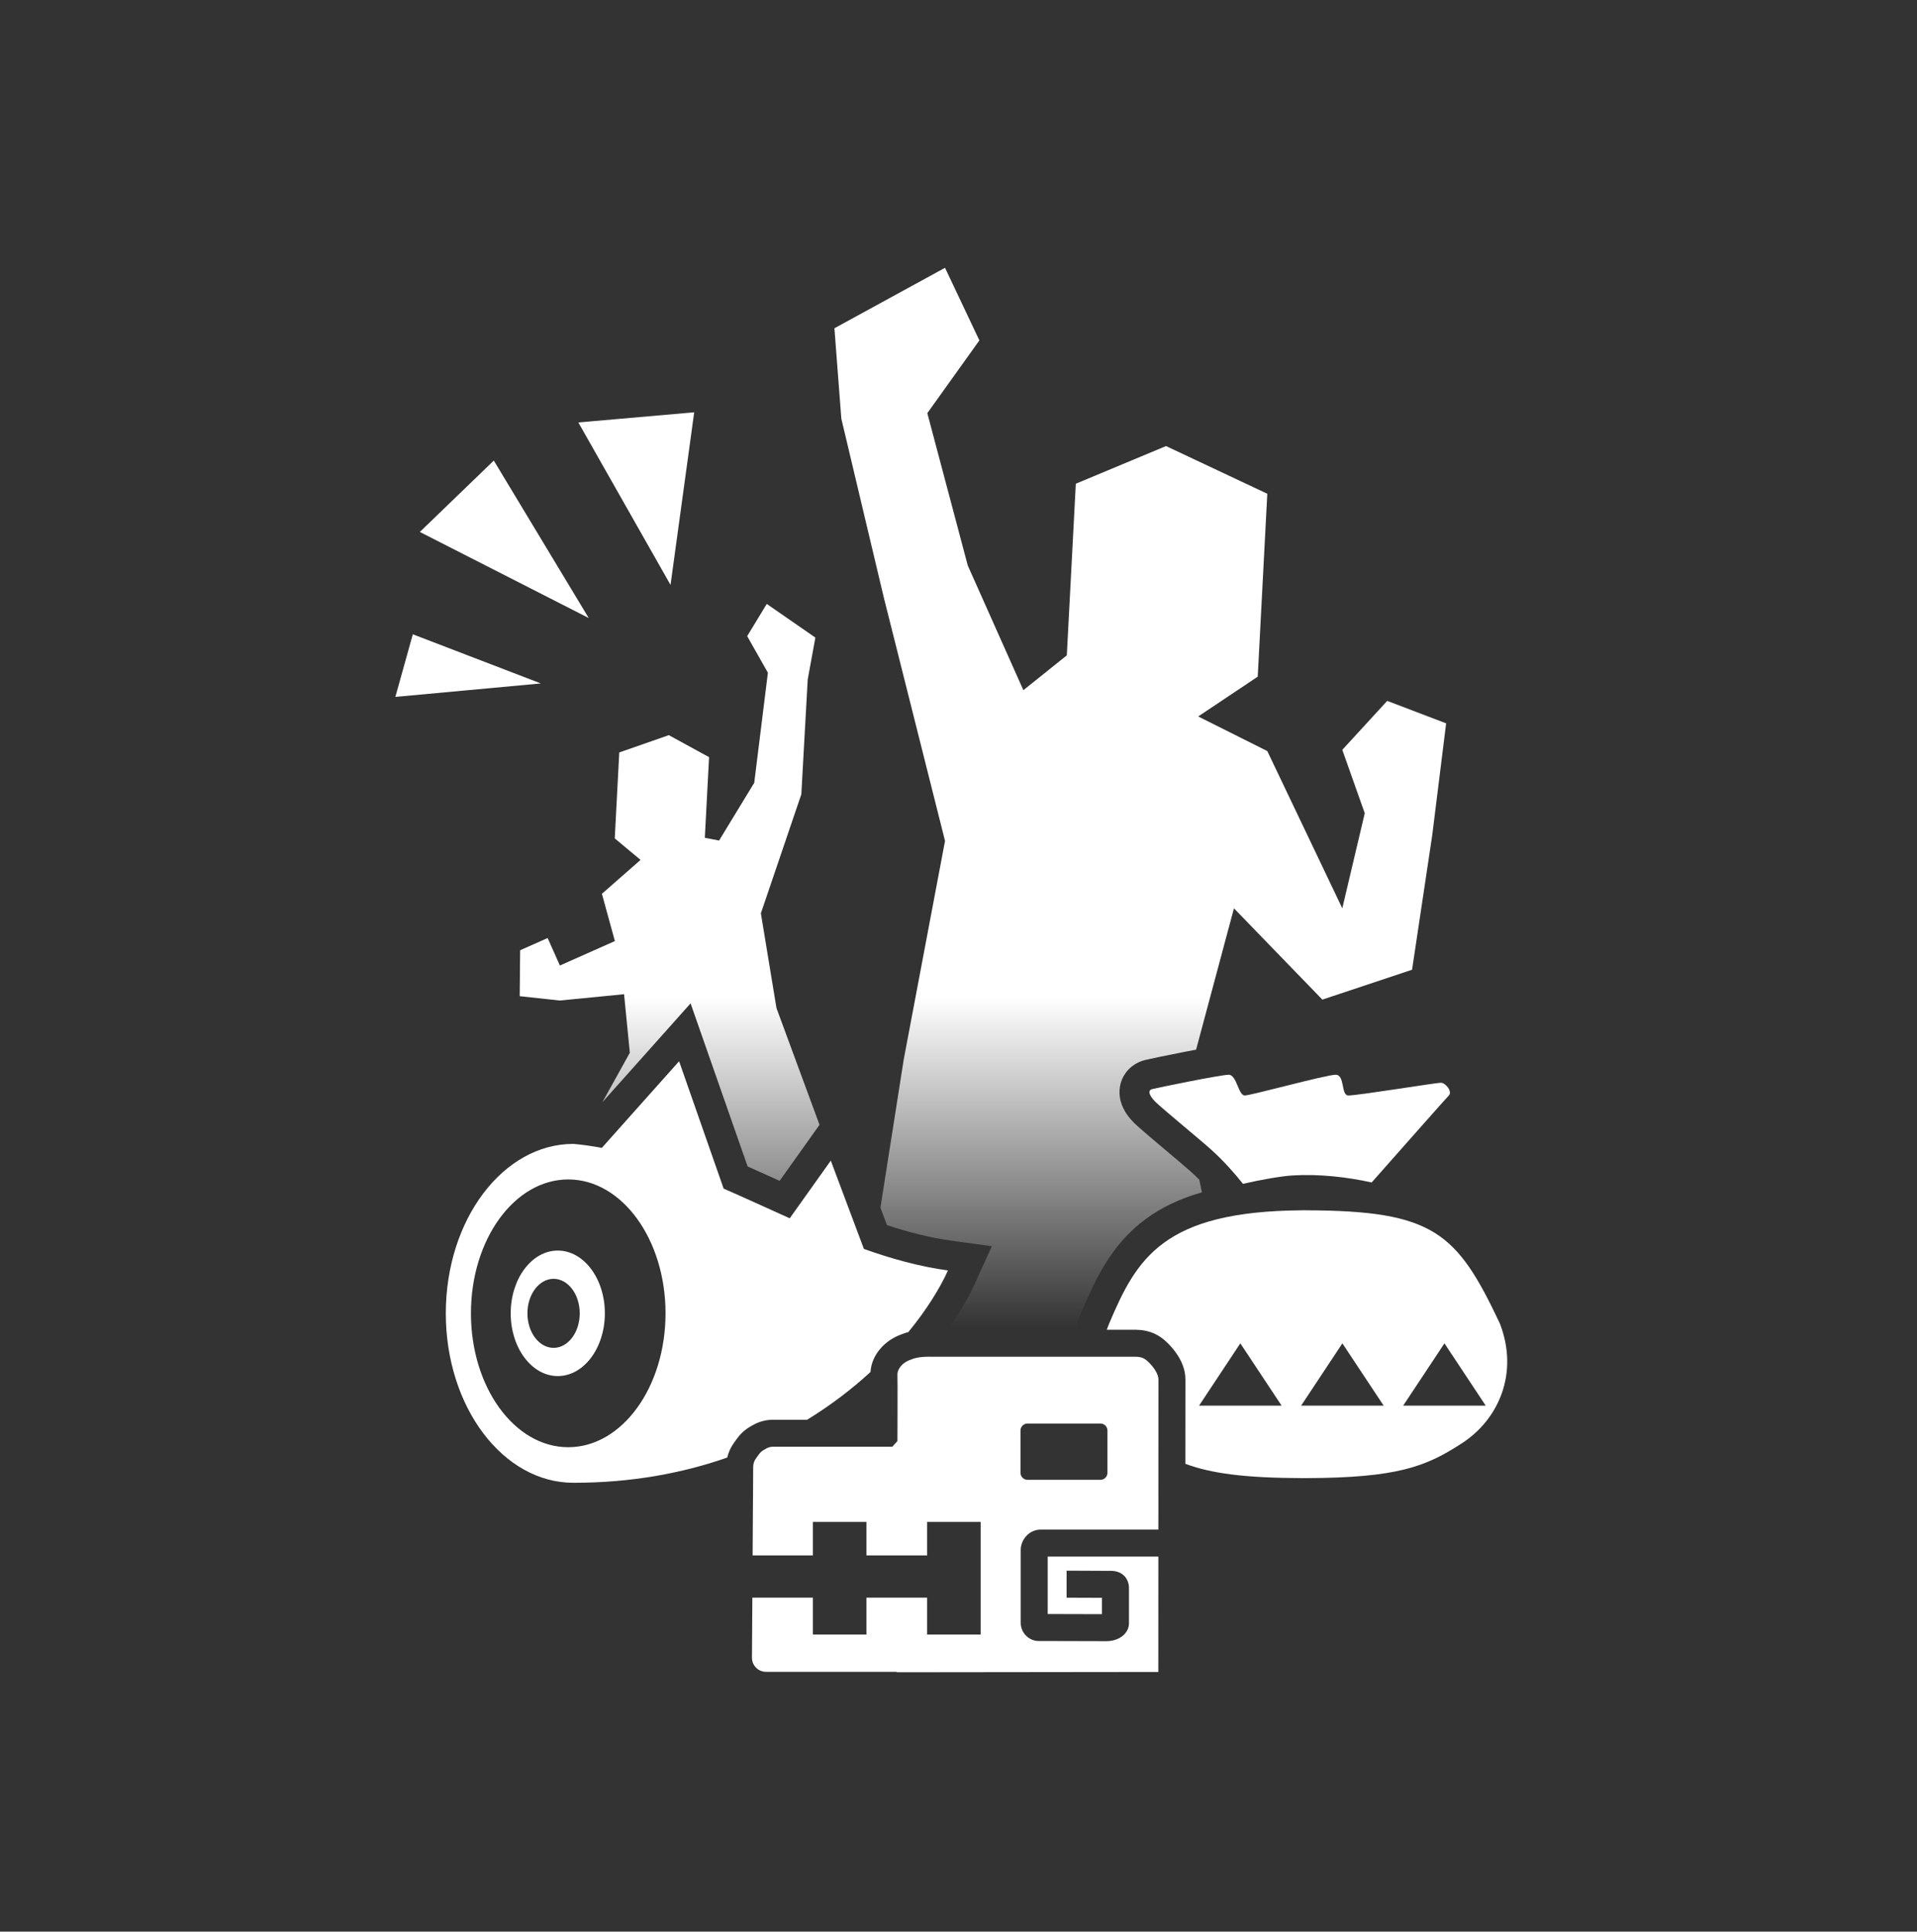 <svg width="128" height="129" viewBox="0 0 128 129" fill="none" xmlns="http://www.w3.org/2000/svg">
<rect x="0" y="0" width="128" height="129" fill="#333333" stroke="none"/>
<path d="M57.928 94.615H57.688C57.769 94.552 57.848 94.488 57.928 94.425C57.928 94.489 57.928 94.552 57.928 94.615ZM65.394 22.733L61.918 27.592L64.619 37.766L68.332 46.092L71.232 43.767L71.833 32.304L77.857 29.789L84.619 32.974L83.98 45.19L80.006 47.847L84.619 50.159L89.626 60.66L91.126 54.308L89.626 50.076L92.626 46.807L96.56 48.307L95.627 55.808L94.285 64.761L88.295 66.757L82.392 60.66L79.865 70.099C79.603 70.148 79.333 70.2 79.065 70.252C78.494 70.364 77.909 70.481 77.432 70.58L76.449 70.793L76.446 70.794C76.02 70.901 75.407 71.188 75.028 71.864C74.661 72.521 74.73 73.167 74.83 73.545C75.01 74.221 75.458 74.724 75.733 74.999V75L76.044 75.287C76.435 75.636 77.04 76.145 77.586 76.605C78.385 77.277 79.173 77.939 79.536 78.266L79.805 78.515C79.898 78.604 79.99 78.694 80.08 78.785L80.253 79.628C78.784 80.047 77.559 80.633 76.522 81.394C74.496 82.88 73.422 84.869 72.572 86.789L72.22 87.606C72.141 87.79 72.075 87.966 72.018 88.124L71.842 88.607H63.419C64.157 87.543 64.723 86.542 65.118 85.67L66.226 83.228L63.568 82.863C62.124 82.665 60.682 82.299 59.224 81.819L58.787 80.654L60.344 70.75L63.1 56.159L59.013 39.906L56.176 27.957L55.715 21.922L63.1 17.885L65.394 22.733ZM54.443 42.58L53.932 45.377L53.506 53.043L50.804 60.994L51.846 67.323L54.72 75.118L53.844 76.35L52.056 78.86C51.348 78.539 50.632 78.216 49.919 77.899L47.231 70.212L46.111 67.007L43.851 69.541L40.223 73.607L42.054 70.307L41.669 66.397L37.376 66.818L34.701 66.528L34.73 63.459L36.567 62.645L37.384 64.48L41.057 62.847L40.19 59.691L42.77 57.427L41.048 55.99L41.349 50.251L44.658 49.095L47.345 50.565L47.062 55.95L48.013 56.134L50.361 52.278L51.273 44.925L49.89 42.484L51.197 40.331L54.443 42.58ZM36.113 45.642L26.399 46.541L27.564 42.359L36.113 45.642ZM39.31 41.274L28.034 35.525L32.972 30.758L39.31 41.274ZM44.772 39.062L38.616 28.212L46.352 27.535L44.772 39.062Z" fill="url(#paint0_linear_367_3827)"/>
<path d="M87.197 80.827C95.706 80.854 97.262 82.271 100.148 88.387C101.425 91.687 100.081 94.775 97.632 96.372C95.216 97.948 93.317 98.693 87.197 98.713V98.715C87.155 98.715 87.112 98.714 87.071 98.714C87.029 98.714 86.987 98.715 86.945 98.715V98.713C83.034 98.7 80.848 98.389 79.148 97.757C79.148 96.901 79.149 96.097 79.149 95.379C79.149 94.454 79.15 93.672 79.151 93.108C79.151 92.827 79.152 92.6 79.152 92.436C79.152 92.355 79.152 92.29 79.152 92.242C79.152 92.219 79.153 92.199 79.153 92.185V92.163C79.162 91.421 78.841 90.83 78.64 90.517C78.472 90.255 78.288 90.034 78.14 89.874L78.007 89.734L77.992 89.719L77.83 89.565C77.646 89.4 77.398 89.208 77.077 89.061C76.745 88.91 76.424 88.847 76.143 88.821L75.876 88.806H73.897C73.947 88.667 74.001 88.527 74.06 88.387C75.895 84.06 77.65 80.884 86.945 80.828V80.826H87.197V80.827ZM80.061 93.875H85.576L82.818 89.712L80.061 93.875ZM86.876 93.875H92.39L89.632 89.712L86.876 93.875ZM93.69 93.875H99.205L96.447 89.712L93.69 93.875ZM76.725 91.001C76.846 91.124 77.02 91.321 77.155 91.546C77.082 91.424 76.999 91.31 76.916 91.212L76.725 91.001ZM75.827 90.607C75.989 90.612 76.115 90.627 76.224 90.661L76.33 90.701C76.229 90.655 76.118 90.629 75.977 90.616L75.827 90.607ZM89.18 71.775C89.818 71.776 89.522 73.159 90.033 73.159C90.675 73.159 95.888 72.308 96.209 72.308C96.528 72.309 96.995 72.903 96.741 73.159C96.571 73.329 93.734 76.539 91.587 78.968C89.937 78.602 88.075 78.392 86.3 78.5C85.548 78.546 84.255 78.772 82.993 79.059C82.426 78.344 81.707 77.529 80.874 76.779C80.085 76.068 77.574 74.011 77.148 73.585C76.722 73.16 76.616 72.813 76.935 72.733C77.364 72.626 81.514 71.775 82.046 71.775C82.578 71.776 82.685 73.158 83.111 73.159C83.54 73.158 88.539 71.776 89.18 71.775Z" fill="white"/>
<path d="M48.318 79.378C49.788 80.021 51.258 80.699 52.731 81.361L55.473 77.51L57.683 83.406C59.525 84.064 61.391 84.583 63.297 84.845C62.773 86.002 61.895 87.442 60.653 88.958C60.505 88.997 60.352 89.047 60.201 89.109C59.042 89.52 58.192 90.505 58.124 91.625C56.912 92.737 55.505 93.828 53.893 94.814H51.623C51.198 94.814 50.78 94.912 50.404 95.1L50.246 95.186L50.072 95.286C49.831 95.427 49.611 95.604 49.42 95.814L49.241 96.033L49.239 96.036L49.019 96.338C48.798 96.64 48.642 96.98 48.559 97.339C45.593 98.378 42.176 99.025 38.289 99.025C33.583 99.025 29.767 93.959 29.767 87.709C29.767 81.459 33.583 76.392 38.289 76.392C38.925 76.449 39.556 76.542 40.185 76.658L45.344 70.872L48.318 79.378ZM37.942 78.766C34.354 78.766 31.445 82.769 31.445 87.707C31.445 92.645 34.354 96.649 37.942 96.649C41.53 96.649 44.438 92.645 44.438 87.707C44.438 82.769 41.53 78.766 37.942 78.766ZM37.244 83.516C38.98 83.516 40.387 85.392 40.387 87.707C40.387 90.022 38.98 91.898 37.244 91.898C35.508 91.898 34.1 90.022 34.1 87.707C34.1 85.392 35.508 83.516 37.244 83.516ZM36.963 85.403C35.999 85.404 35.217 86.435 35.217 87.708C35.217 88.981 35.999 90.013 36.963 90.014C37.928 90.014 38.709 88.981 38.709 87.708C38.709 86.435 37.928 85.403 36.963 85.403Z" fill="white"/>
<path d="M62.123 90.607H75.827C76.259 90.619 76.436 90.715 76.725 91C76.947 91.225 77.355 91.697 77.35 92.14C77.347 92.363 77.347 97.298 77.346 102.15H69.489C68.998 102.15 68.648 102.413 68.452 102.666C68.276 102.892 68.155 103.194 68.155 103.497V108.391C68.155 108.749 68.32 109.038 68.499 109.223C68.677 109.406 68.969 109.59 69.344 109.59C69.419 109.59 70.483 109.593 71.568 109.596C72.652 109.599 73.759 109.602 73.905 109.602C74.19 109.602 74.477 109.531 74.714 109.409C74.833 109.347 74.976 109.254 75.1 109.117C75.221 108.983 75.382 108.74 75.382 108.404V106.105C75.382 106.08 75.384 105.983 75.371 105.88C75.356 105.771 75.319 105.593 75.202 105.411C74.922 104.979 74.466 104.907 74.193 104.907C74.052 104.907 73.383 104.903 72.746 104.9C72.428 104.898 72.119 104.897 71.89 104.896C71.776 104.895 71.68 104.895 71.614 104.895C71.581 104.895 71.555 104.895 71.538 104.895C71.529 104.895 71.522 104.894 71.517 104.894H71.218V106.697H71.529C71.546 106.697 71.572 106.697 71.605 106.698C71.671 106.698 71.767 106.698 71.881 106.699C72.111 106.7 72.419 106.701 72.737 106.702C73.027 106.704 73.327 106.704 73.58 106.705V107.798C73.145 107.797 72.355 107.795 71.573 107.793C70.975 107.792 70.382 107.79 69.957 107.788V103.952H77.345C77.344 108.034 77.342 111.613 77.342 111.659L59.876 111.679V111.649H51.148C50.627 111.649 50.205 111.224 50.209 110.702L50.235 106.694H54.278V109.157H57.851V106.694H61.906V109.157H65.479V101.64H61.906V103.874H57.851V101.64H54.278V103.874H50.253L50.291 97.951C50.293 97.753 50.356 97.56 50.473 97.401L50.694 97.099C50.77 96.995 50.868 96.908 50.979 96.843L51.152 96.743C51.295 96.659 51.459 96.615 51.624 96.615H59.584L59.923 96.237C59.923 96.204 59.94 92.083 59.922 91.805C59.905 91.526 60.151 91.016 60.848 90.79C61.323 90.57 62.123 90.607 62.123 90.607ZM68.609 95.067C68.35 95.067 68.139 95.277 68.139 95.536V98.356C68.139 98.615 68.35 98.825 68.609 98.826H73.476C73.735 98.826 73.946 98.615 73.946 98.356V95.536C73.946 95.277 73.735 95.067 73.476 95.067H68.609Z" fill="white"/>
<defs>
<linearGradient id="paint0_linear_367_3827" x1="61.48" y1="17.885" x2="61.48" y2="94.615" gradientUnits="userSpaceOnUse">
<stop offset="0.635" stop-color="white"/>
<stop offset="0.923" stop-color="white" stop-opacity="0"/>
</linearGradient>
</defs>
</svg>

